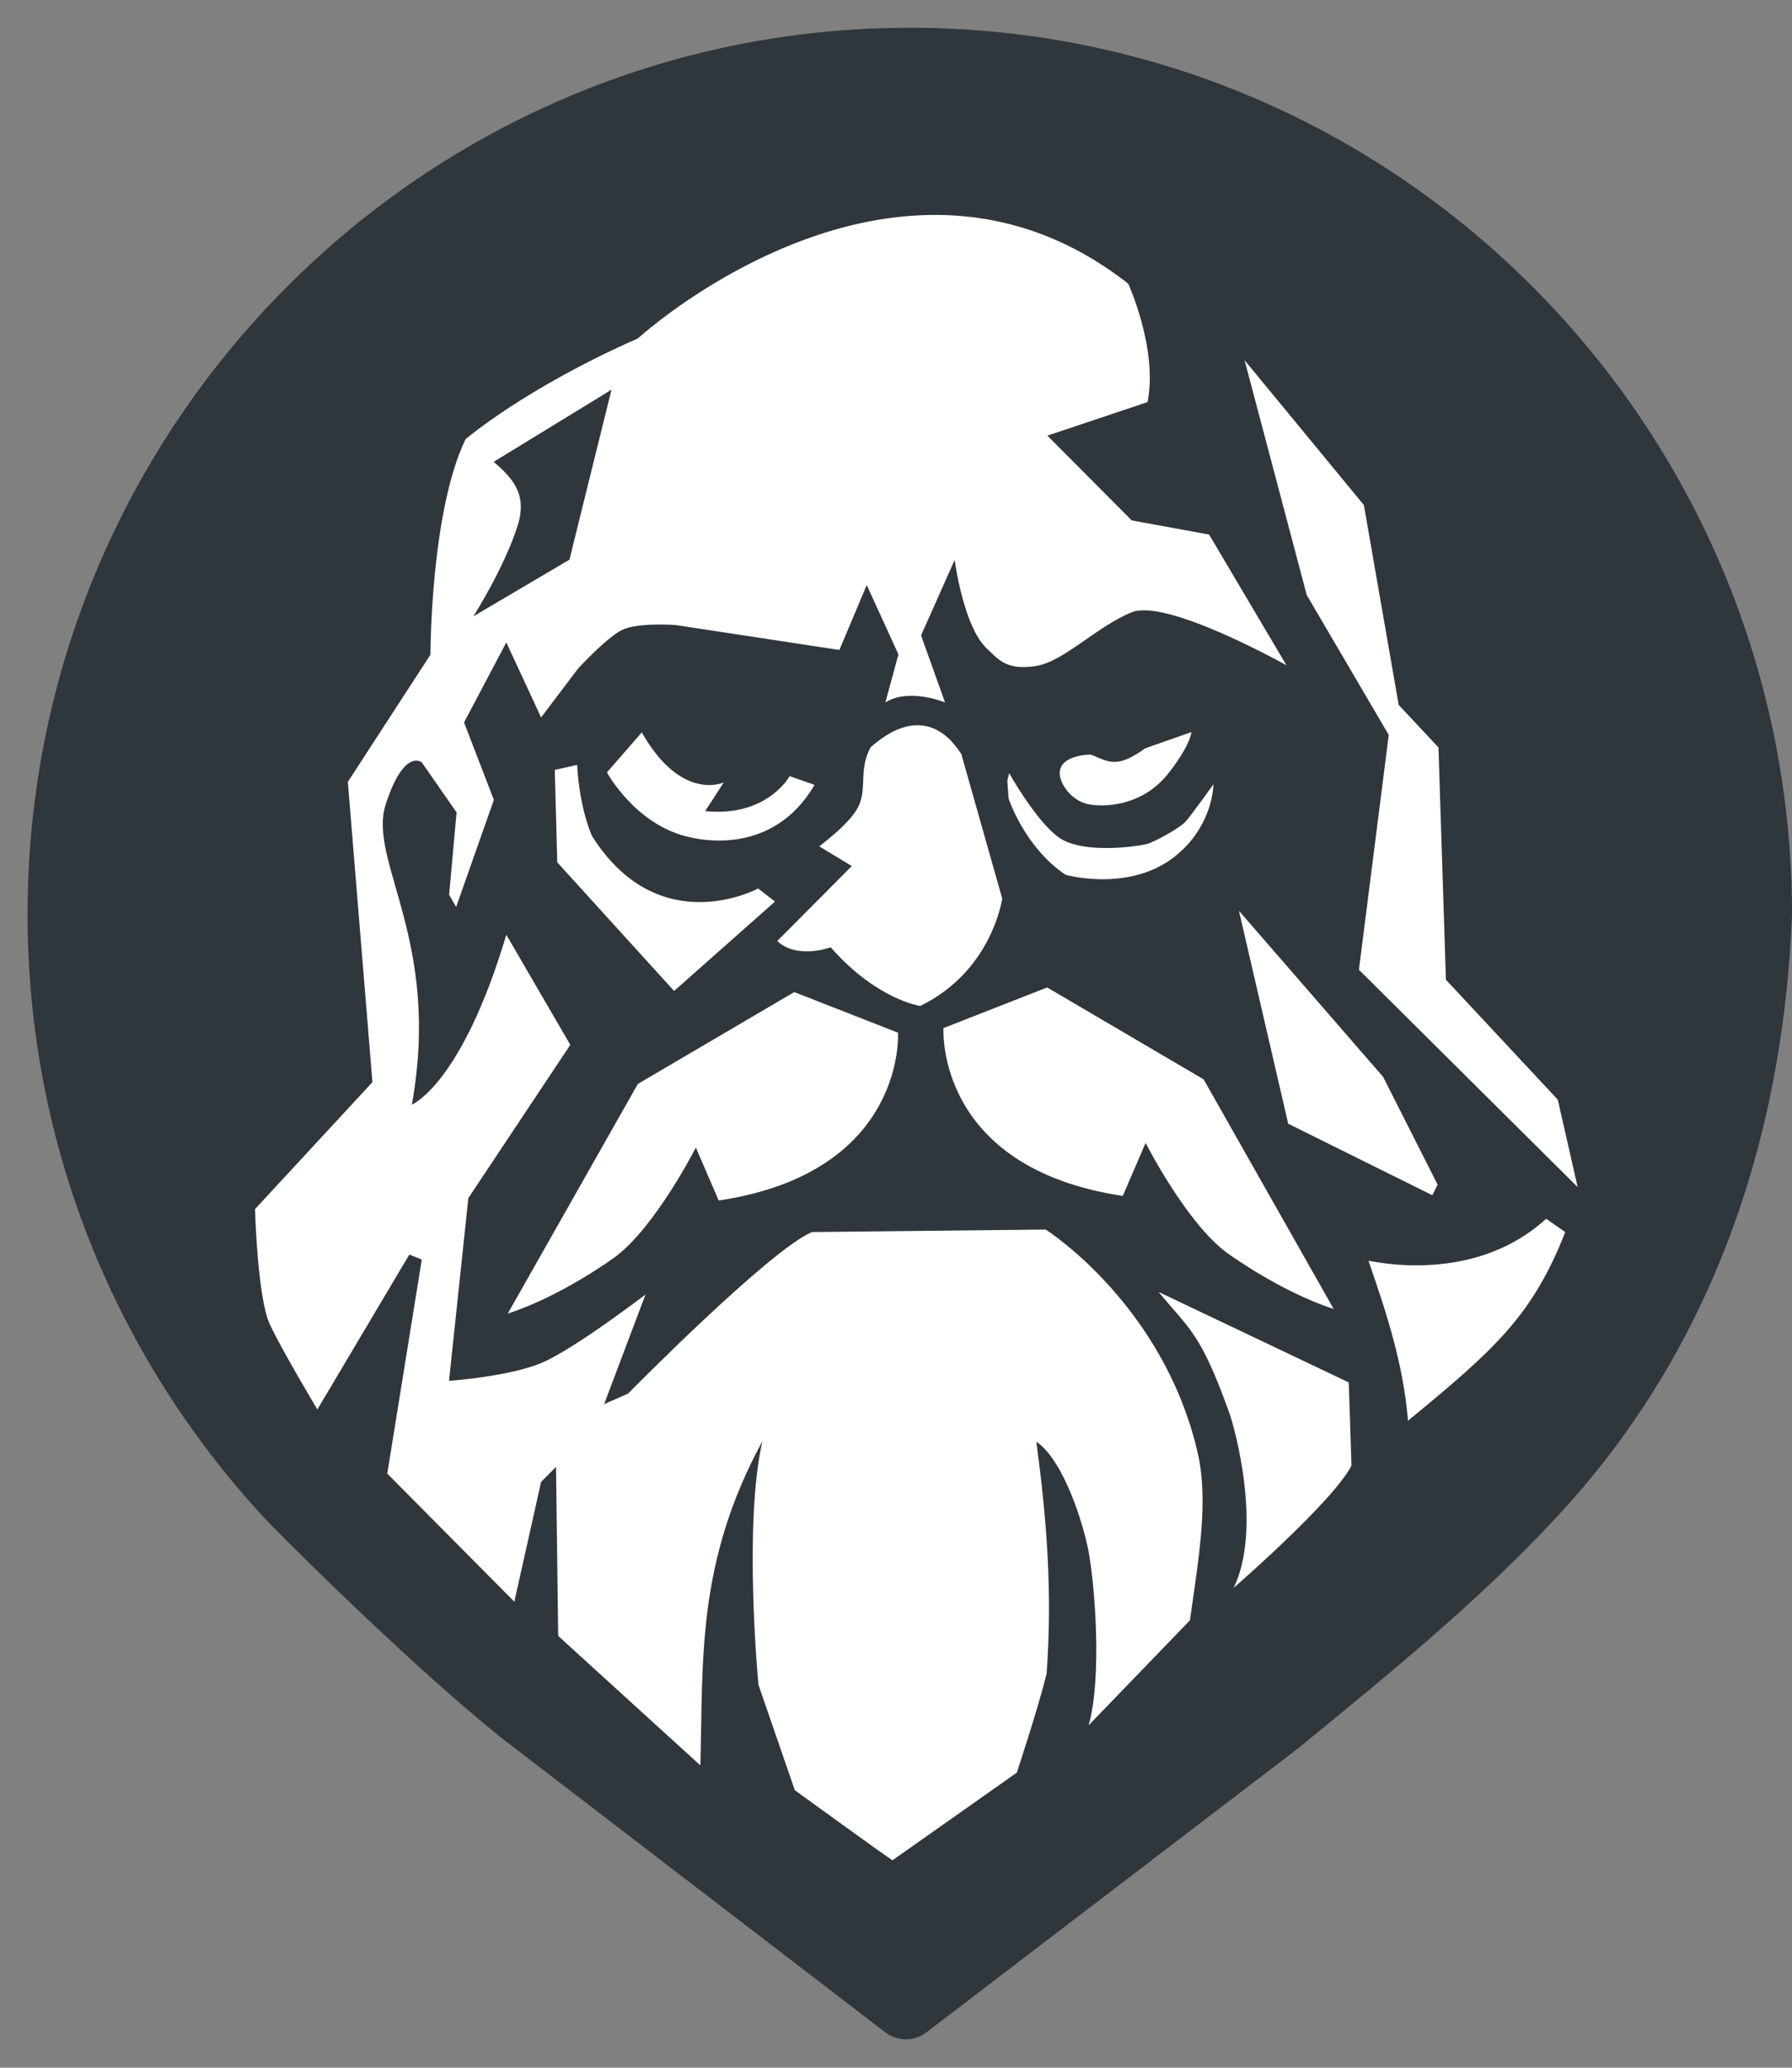 <svg width="65" height="75" xmlns="http://www.w3.org/2000/svg" xmlns:xlink="http://www.w3.org/1999/xlink" xml:space="preserve" overflow="hidden"><rect width="100%" height="100%" fill="#808080" stroke="none"/><defs><clipPath id="clip0"><rect x="365" y="77" width="65" height="75"/></clipPath><clipPath id="clip1"><rect x="365" y="77" width="65" height="75"/></clipPath><clipPath id="clip2"><rect x="366" y="78" width="64" height="73"/></clipPath><clipPath id="clip3"><rect x="366" y="78" width="64" height="73"/></clipPath><clipPath id="clip4"><rect x="366" y="78" width="64" height="73"/></clipPath></defs><g clip-path="url(#clip0)" transform="translate(-365 -77)"><g clip-path="url(#clip1)"><g clip-path="url(#clip2)"><g clip-path="url(#clip3)"><g clip-path="url(#clip4)"><path d="M33.395 2.91C15.737 2.91 1.394 17.252 1.394 34.911 1.394 43.315 4.653 50.958 9.962 56.67 10.234 56.987 15.446 62.19 18.849 64.838L18.86 64.843 32.507 75.259C32.945 75.594 33.554 75.595 33.994 75.261L47.447 65.033C47.457 65.025 47.467 65.017 47.477 65.009 50.737 62.36 53.939 59.759 56.636 56.896 62.408 50.867 65.074 43.133 65.394 34.911 65.394 17.253 51.054 2.91 33.396 2.91Z" fill="#2F363C" fill-rule="nonzero" fill-opacity="1" transform="matrix(1 0 0 1.005 364.606 75.082)"/><path d="M56.475 45.896 57.169 46.375C55.988 49.373 54.635 50.595 51.466 53.183 51.291 51.107 50.686 49.301 50.034 47.417 49.785 47.319 53.691 48.429 56.475 45.896ZM43.61 28.331 41.931 28.917C41.931 28.917 41.417 29.307 41.019 29.385 40.576 29.472 40.265 29.246 39.958 29.143 39.958 29.143 38.831 29.137 38.832 29.819 38.832 30.18 39.249 30.84 39.936 30.946 40.488 31.031 41.699 30.996 42.618 30.003 42.872 29.728 43.54 28.836 43.61 28.331ZM36.932 30.082 36.978 30.729C36.978 30.729 37.558 32.49 39.046 33.482 39.046 33.482 41.615 34.203 43.283 32.58 43.283 32.58 44.32 31.701 44.41 30.213 44.41 30.213 43.668 31.246 43.416 31.541 43.197 31.798 42.233 32.313 42.001 32.368 41.527 32.481 39.642 32.724 38.808 32.138 37.974 31.552 36.999 29.812 36.999 29.812ZM42.418 48.536C43.551 49.901 43.94 50.014 44.977 52.882 45.21 53.528 46.172 57.095 45.143 59.215 45.143 59.215 48.777 56.076 49.415 54.8L49.317 51.802ZM45.334 34.781 47.12 42.464 52.348 45.046 52.539 44.663 50.563 40.774ZM38.377 37.547 34.616 39.014C34.616 39.014 34.297 44.05 41.119 45.071L41.948 43.158C41.948 43.158 43.414 46.027 44.881 47.111 44.881 47.111 46.793 48.514 48.77 49.151L44.052 40.863ZM29.204 37.714 32.966 39.18C32.966 39.18 33.285 44.217 26.463 45.237L25.634 43.325C25.634 43.325 24.168 46.194 22.701 47.277 22.701 47.277 20.789 48.68 18.812 49.317L23.53 41.029ZM23.673 28.342 22.41 29.785C22.41 29.785 23.446 31.707 25.431 32.129 25.696 32.186 28.406 32.851 29.939 30.236L29.037 29.92C29.037 29.92 28.226 31.408 25.972 31.183L26.648 30.146C26.648 30.146 25.115 30.867 23.673 28.342ZM21.328 29.515 20.517 29.695 20.607 33.031 24.845 37.674 28.505 34.447 27.892 33.975C27.892 33.975 24.304 35.916 21.869 32.084 21.869 32.084 21.418 31.137 21.328 29.515ZM31.968 28.883C34.163 26.941 35.23 29.146 35.259 29.109L36.747 34.338C36.747 34.338 36.386 36.953 33.771 38.215 33.771 38.215 32.193 37.99 30.525 36.097 30.525 36.097 29.308 36.547 28.587 35.871L31.291 33.166 30.111 32.455C30.111 32.455 30.669 32.024 30.957 31.737 31.191 31.503 31.468 31.216 31.588 30.883 31.812 30.261 31.562 29.65 31.968 28.883ZM45.537 14.908 47.792 23.383 50.767 28.433 49.685 36.908 57.619 44.752 56.898 41.596 52.841 37.269 52.57 28.883 51.128 27.351 49.865 20.137ZM34.22 9.666C28.371 9.711 23.53 14.124 23.53 14.124 19.45 15.909 17.282 17.758 17.282 17.758 16.007 20.372 16.007 25.537 16.007 25.537L13.011 30.127 13.903 40.965 9.643 45.548C9.643 45.548 9.733 48.745 10.176 49.694 10.619 50.642 11.906 52.777 11.906 52.777L15.242 47.187 15.693 47.367 14.441 55.094 19.05 59.715 20.021 55.392 20.562 54.851 20.641 60.951 25.798 65.624C25.902 61.803 25.654 58.305 28.048 53.925 27.351 56.939 27.904 62.71 27.904 62.71L29.224 66.52C29.224 66.52 32.554 68.923 32.766 69.049L37.277 65.884C37.277 65.884 38.054 63.55 38.358 62.307 38.57 59.353 38.364 56.777 37.985 53.941 38.99 54.621 39.693 56.944 39.87 57.854 40.106 59.072 40.377 62.45 39.88 64.178L43.555 60.389C43.888 58.055 44.241 56.049 43.828 54.3 42.564 48.951 38.324 46.285 38.324 46.285L29.849 46.375C28.316 47.007 23.172 52.208 23.172 52.208L22.307 52.585 23.808 48.63C23.808 48.63 21.277 50.556 20.089 51.075 18.901 51.594 16.681 51.744 16.681 51.744L17.382 45.149 21.08 39.618 18.759 35.646C17.136 41.056 15.332 41.777 15.332 41.777 16.414 35.826 13.717 32.98 14.386 30.935 15.054 28.89 15.693 29.424 15.693 29.424L16.955 31.228 16.685 34.203 16.939 34.643 18.308 30.777 17.226 27.982 18.759 25.096 20.021 27.802 21.365 26.033C21.365 26.033 22.384 24.933 22.947 24.649 23.51 24.365 24.89 24.465 24.89 24.465L30.841 25.367 31.832 23.023 32.982 25.525 32.509 27.261C33.365 26.72 34.673 27.261 34.673 27.261L33.803 24.842 35.022 22.117C35.022 22.117 35.333 24.507 36.185 25.314 36.648 25.751 36.913 26.093 37.938 25.951 38.965 25.81 40.17 24.516 41.446 24.006 42.721 23.496 47.056 25.919 47.056 25.919L44.251 21.201 41.446 20.691 38.385 17.631 42.019 16.42C42.401 14.507 41.318 12.148 41.318 12.148 38.951 10.301 36.508 9.649 34.22 9.666ZM22.574 15.973 21.049 22.108 17.566 24.152C17.566 24.152 18.714 22.351 19.178 20.852 19.536 19.699 18.932 19.126 18.302 18.576Z" fill="#FFFFFF" fill-rule="nonzero" fill-opacity="1" transform="matrix(1 0 0 1.005 364.606 75.082)"/></g></g></g></g></g></svg>